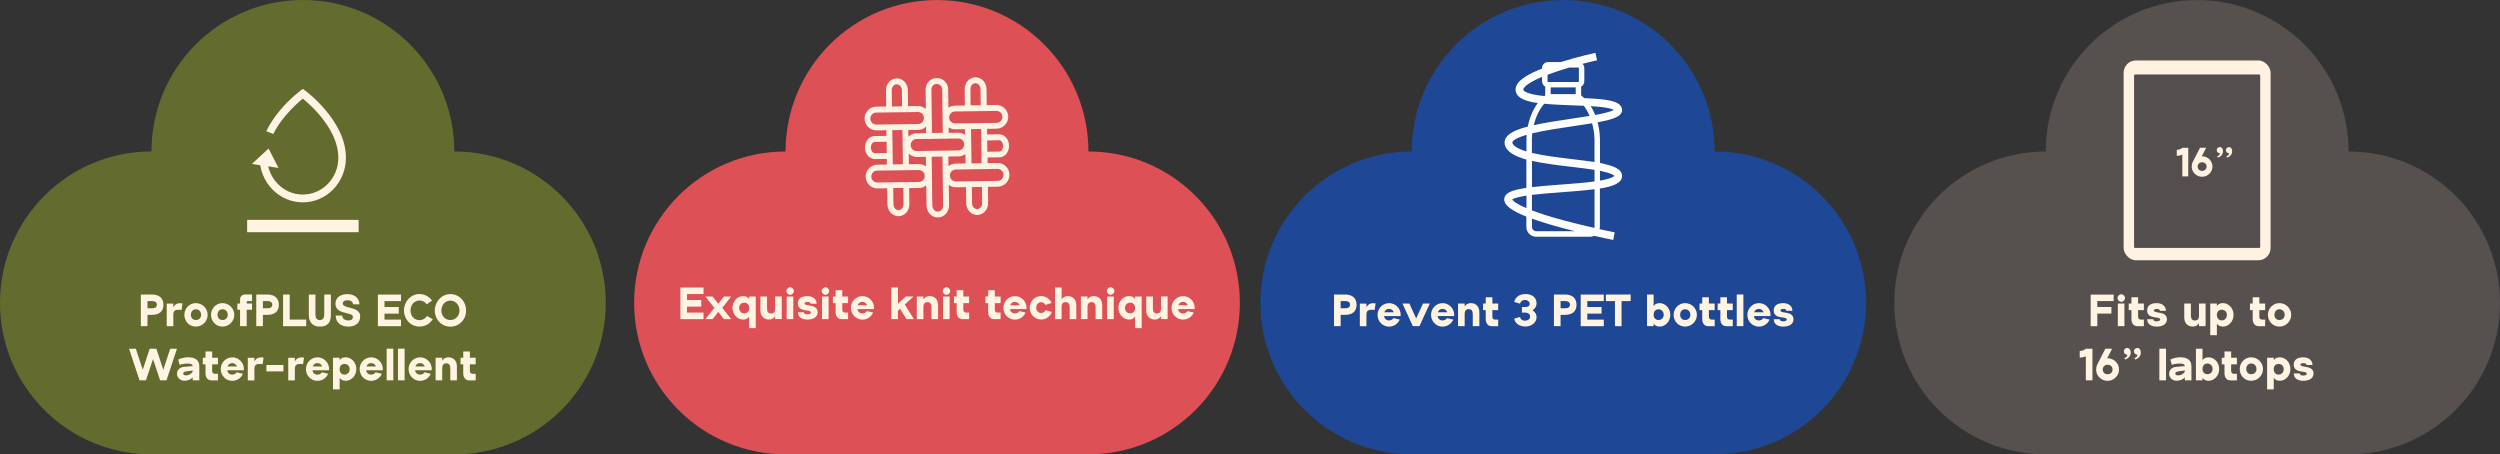 <svg viewBox="0 0 608.86 110.65" xmlns="http://www.w3.org/2000/svg" data-name="Layer 4" id="Layer_4">
  <rect x="0" y="0" width="608.86" height="110.65" fill="#333333" stroke="none"/>
  <defs>
    <style>
      .cls-1 {
        fill: #1e4795;
      }

      .cls-2 {
        fill: #544f4e;
      }

      .cls-3, .cls-4, .cls-5 {
        isolation: isolate;
      }

      .cls-6, .cls-4 {
        fill: #fff2e1;
      }

      .cls-7 {
        fill: #56504e;
      }

      .cls-8 {
        fill: #fff3e1;
      }

      .cls-9 {
        fill: #fff;
      }

      .cls-10 {
        fill: #636c2e;
      }

      .cls-5 {
        fill: #fcf3e3;
      }

      .cls-11 {
        fill: #dd5056;
      }
    </style>
  </defs>
  <g>
    <path d="M110.65,110.65c20.37,0,36.88-16.51,36.88-36.88s-16.51-36.88-36.88-36.88C110.65,16.51,94.14,0,73.77,0s-36.88,16.51-36.88,36.88C16.51,36.88,0,53.4,0,73.77s16.51,36.88,36.88,36.88" class="cls-10"></path>
    <g>
      <g class="cls-3">
        <polygon points="65.41 36.17 61.33 39.94 64.57 40.41 67.82 40.89 65.41 36.17" class="cls-8"></polygon>
        <g>
          <rect height="3" width="27.15" y="53.55" x="60.19" class="cls-8"></rect>
          <path d="M66.08,33.78,64.86,31.93c.83-1.72,1.98-3.46,3.42-5.16,2.44-2.88,4.85-4.65,4.95-4.73l.53-.39.53.39c.1.07,2.51,1.85,4.95,4.73,1.44,1.7,2.59,3.44,3.42,5.16,1.06,2.2,1.59,4.38,1.59,6.49,0,1.47-.28,2.89-.83,4.23-.53,1.29-1.29,2.46-2.25,3.45-.96,1-2.09,1.78-3.34,2.33-1.3.57-2.67.85-4.09.85s-2.79-.29-4.09-.85c-1.25-.55-2.37-1.33-3.34-2.33s-1.72-2.16-2.25-3.45c-.55-1.34-.83-2.76-.83-4.23h1.85c0,1.21.23,2.38.68,3.49.44,1.07,1.06,2.02,1.86,2.85.8.82,1.72,1.47,2.75,1.92,1.07.47,2.2.7,3.37.7s2.3-.24,3.37-.7c1.03-.45,1.96-1.1,2.75-1.92.8-.82,1.42-1.78,1.86-2.85.45-1.1.68-2.28.68-3.49,0-1.8-.47-3.69-1.39-5.62-.75-1.57-1.81-3.17-3.14-4.74-1.64-1.94-3.3-3.37-4.12-4.04-.82.67-2.48,2.1-4.12,4.04-1.33,1.57-2.31,3.02-3.07,4.59l-1.72-.72Z" class="cls-8"></path>
        </g>
      </g>
      <g>
        <path d="M34.3,79.43v-7.7h2.73c1.68,0,2.77.85,2.77,2.5s-1.09,2.45-2.77,2.45h-1.11v2.75h-1.62ZM35.92,73.32v1.76h1.09c.83,0,1.19-.3,1.19-.9,0-.5-.36-.86-1.19-.86h-1.09Z" class="cls-8"></path>
        <path d="M42.2,73.93v.96c.03-.17.45-1.01,1.52-1.04.19-.01.45,0,.72.04l-.23,1.6c-.25-.03-.52-.06-.75-.06-.78,0-1.25.28-1.25,1.16v2.85h-1.61v-5.5h1.61Z" class="cls-8"></path>
        <path d="M47.69,73.82c1.58,0,2.88,1.28,2.88,2.86s-1.3,2.86-2.88,2.86-2.79-1.28-2.79-2.86,1.25-2.86,2.79-2.86ZM47.69,77.94c.78,0,1.29-.55,1.29-1.26,0-.77-.51-1.36-1.29-1.36-.74,0-1.2.59-1.2,1.36,0,.71.46,1.26,1.2,1.26Z" class="cls-8"></path>
        <path d="M54.18,73.82c1.58,0,2.88,1.28,2.88,2.86s-1.3,2.86-2.88,2.86-2.79-1.28-2.79-2.86,1.25-2.86,2.79-2.86ZM54.18,77.94c.78,0,1.29-.55,1.29-1.26,0-.77-.51-1.36-1.29-1.36-.74,0-1.2.59-1.2,1.36,0,.71.46,1.26,1.2,1.26Z" class="cls-8"></path>
        <path d="M57.81,75.42v-1.5h.66v-.97c0-.74.5-1.23,1.23-1.23h1.68v1.6h-.97c-.3,0-.33.17-.33.4v.21h1.3v1.5h-1.3v4h-1.62v-4h-.66Z" class="cls-8"></path>
        <path d="M62.41,79.43v-7.7h2.73c1.68,0,2.77.85,2.77,2.5s-1.09,2.45-2.77,2.45h-1.11v2.75h-1.62ZM64.03,73.32v1.76h1.09c.83,0,1.19-.3,1.19-.9,0-.5-.36-.86-1.19-.86h-1.09Z" class="cls-8"></path>
        <path d="M68.94,79.43v-7.7h1.62v6.11h4.02v1.6h-5.63Z" class="cls-8"></path>
        <path d="M76.82,71.73v4.82c0,1.08.48,1.4,1.07,1.4s1.08-.32,1.08-1.4v-4.82h1.62v4.93c0,2.05-.96,2.88-2.7,2.88-1.54,0-2.68-.84-2.68-2.88v-4.93h1.62Z" class="cls-8"></path>
        <path d="M84.71,71.63c1.23,0,2.78.7,2.83,2.49h-1.55c-.07-.69-.66-1-1.3-1-.76,0-1.21.26-1.21.78,0,.62.83.83,1.78,1.06,1.13.3,2.46.67,2.46,2.09,0,1.78-1.38,2.49-2.88,2.49-1.21,0-3.04-.5-3.08-2.7h1.58c.03.95.91,1.21,1.52,1.21.66,0,1.08-.3,1.08-.86s-.68-.7-1.45-.89c-1.25-.3-2.79-.67-2.79-2.3s1.3-2.37,3.01-2.37Z" class="cls-8"></path>
        <path d="M97.66,71.73v1.6h-4.02v1.44h3.47v1.61h-3.47v1.46h4.02v1.6h-5.63v-7.7h5.63Z" class="cls-8"></path>
        <path d="M102.17,71.62c1.25,0,2.35.62,3.05,1.57l-1.29.94c-.4-.58-1.02-.95-1.76-.95-1.26,0-2.19,1.08-2.19,2.45s.92,2.34,2.19,2.34c.78,0,1.45-.41,1.84-1.02l1.38.79c-.66,1.08-1.84,1.79-3.21,1.79-2.16,0-3.79-1.75-3.79-3.91s1.64-4.02,3.79-4.02Z" class="cls-8"></path>
        <path d="M109.68,71.62c2.16,0,3.83,1.79,3.83,4.02s-1.67,3.91-3.83,3.91-3.79-1.75-3.79-3.91,1.64-4.02,3.79-4.02ZM107.49,75.63c0,1.29.92,2.31,2.19,2.31s2.22-1.02,2.22-2.31c0-1.35-.96-2.42-2.22-2.42s-2.19,1.07-2.19,2.42Z" class="cls-8"></path>
        <path d="M33.08,84.93l1.69,5.12,1.69-5.12h1.62l1.69,5.12,1.69-5.12h1.64l-2.55,7.7h-1.56l-1.72-5.18-1.73,5.18h-1.56l-2.55-7.7h1.64Z" class="cls-8"></path>
        <path d="M44.72,89.36l2.19-.2v-.09c-.03-.34-.46-.5-1.02-.53-.75-.03-1.78.15-2.12.32l-.37-1.28c.58-.32,1.57-.57,2.39-.57,1.75,0,2.75.68,2.75,2.23v3.38h-1.61v-.69c-.46.42-1.06.8-1.99.8-1.01,0-1.77-.73-1.83-1.57-.07-.85.53-1.72,1.62-1.8ZM45.31,91.43c.86,0,1.58-.69,1.62-.98v-.22l-1.53.21c-.57.08-.79.28-.79.52s.24.47.7.47Z" class="cls-8"></path>
        <path d="M49.39,87.13h.66v-1.54h1.62v1.54h1.41v1.6h-1.41v1.62c0,.42.26.69.67.69h.74v1.6h-1.61c-.85,0-1.42-.68-1.42-1.72v-2.19h-.66v-1.6Z" class="cls-8"></path>
        <path d="M56.55,87.02c1.56,0,2.84,1.26,2.85,2.83,0,.11-.01.22-.02.33h-4.04c.1.62.55,1.06,1.21,1.06.48,0,.89-.21,1.09-.57l1.53.36c-.43,1.02-1.45,1.72-2.62,1.72-1.54,0-2.79-1.28-2.79-2.86s1.25-2.86,2.79-2.86ZM55.41,89.25h2.31c-.19-.5-.62-.82-1.18-.82s-.96.33-1.13.82Z" class="cls-8"></path>
        <path d="M61.95,87.13v.96c.03-.17.45-1.01,1.52-1.04.19-.01.45,0,.72.04l-.23,1.6c-.25-.03-.52-.06-.75-.06-.78,0-1.25.28-1.25,1.16v2.85h-1.61v-5.5h1.61Z" class="cls-8"></path>
        <path d="M69.03,88.89v1.56h-4.15v-1.56h4.15Z" class="cls-8"></path>
        <path d="M71.81,87.13v.96c.03-.17.45-1.01,1.52-1.04.19-.01.45,0,.71.04l-.23,1.6c-.25-.03-.52-.06-.75-.06-.78,0-1.25.28-1.25,1.16v2.85h-1.61v-5.5h1.61Z" class="cls-8"></path>
        <path d="M77.3,87.02c1.56,0,2.84,1.26,2.85,2.83,0,.11-.01.22-.02.33h-4.04c.1.62.55,1.06,1.21,1.06.48,0,.89-.21,1.09-.57l1.53.36c-.43,1.02-1.45,1.72-2.62,1.72-1.54,0-2.79-1.28-2.79-2.86s1.25-2.86,2.79-2.86ZM76.17,89.25h2.31c-.19-.5-.62-.82-1.18-.82s-.96.33-1.13.82Z" class="cls-8"></path>
        <path d="M81.1,94.83v-7.7h1.62v.63c.22-.45.78-.74,1.46-.74,1.43,0,2.6,1.28,2.6,2.86s-1.17,2.86-2.6,2.86c-.68,0-1.24-.3-1.46-.75v2.84h-1.62ZM85.16,89.88c0-.7-.5-1.25-1.27-1.25-.64,0-1.18.43-1.18,1.25,0,.89.54,1.35,1.18,1.35.77,0,1.27-.59,1.27-1.35Z" class="cls-8"></path>
        <path d="M90.38,87.02c1.56,0,2.84,1.26,2.85,2.83,0,.11-.01.22-.02.33h-4.04c.1.62.55,1.06,1.21,1.06.48,0,.89-.21,1.09-.57l1.53.36c-.43,1.02-1.45,1.72-2.62,1.72-1.54,0-2.79-1.28-2.79-2.86s1.25-2.86,2.79-2.86ZM89.25,89.25h2.31c-.19-.5-.62-.82-1.18-.82s-.96.33-1.13.82Z" class="cls-8"></path>
        <path d="M95.79,84.92v7.71h-1.62v-7.71h1.62Z" class="cls-8"></path>
        <path d="M98.54,84.92v7.71h-1.62v-7.71h1.62Z" class="cls-8"></path>
        <path d="M102.3,87.02c1.56,0,2.84,1.26,2.85,2.83,0,.11-.01.22-.02.33h-4.04c.1.62.55,1.06,1.21,1.06.48,0,.89-.21,1.09-.57l1.53.36c-.43,1.02-1.45,1.72-2.62,1.72-1.54,0-2.79-1.28-2.79-2.86s1.25-2.86,2.79-2.86ZM101.16,89.25h2.31c-.19-.5-.62-.82-1.18-.82s-.96.33-1.13.82Z" class="cls-8"></path>
        <path d="M107.7,87.13v.75c.04-.13.48-.86,1.54-.86,1,0,2.04.65,2.04,2.22v3.39h-1.61v-2.86c0-.77-.23-1.28-.98-1.28-.8,0-.99.59-.99,1.19v2.95h-1.61v-5.5h1.61Z" class="cls-8"></path>
        <path d="M112.16,87.13h.66v-1.54h1.62v1.54h1.41v1.6h-1.41v1.62c0,.42.26.69.67.69h.74v1.6h-1.61c-.85,0-1.42-.68-1.42-1.72v-2.19h-.66v-1.6Z" class="cls-8"></path>
      </g>
    </g>
  </g>
  <path d="M265.08,110.65c20.37,0,36.88-16.51,36.88-36.88s-16.51-36.88-36.88-36.88c0-20.37-16.51-36.88-36.88-36.88s-36.88,16.51-36.88,36.88c-20.37,0-36.88,16.51-36.88,36.88s16.51,36.88,36.88,36.88" class="cls-11"></path>
  <g>
    <path d="M171.34,70.02v1.6h-4.02v1.44h3.47v1.61h-3.47v1.46h4.02v1.6h-5.63v-7.7h5.63Z" class="cls-8"></path>
    <path d="M173.55,72.22l1.38,1.74,1.38-1.74h1.76l-2.17,2.75,2.17,2.75h-1.76l-1.38-1.75-1.38,1.75h-1.76l2.18-2.75-2.18-2.75h1.76Z" class="cls-8"></path>
    <path d="M178.4,74.97c0-1.58,1.16-2.86,2.59-2.86.68,0,1.24.29,1.47.74v-.63h1.61v7.7h-1.61v-2.84c-.23.45-.79.75-1.47.75-1.43,0-2.59-1.29-2.59-2.86ZM180.01,74.97c0,.76.5,1.35,1.27,1.35.64,0,1.19-.46,1.19-1.35,0-.83-.55-1.25-1.19-1.25-.77,0-1.27.55-1.27,1.25Z" class="cls-8"></path>
    <path d="M185.19,75.61v-3.39h1.62v2.87c0,.77.23,1.26.98,1.26.8,0,.99-.59.99-1.19v-2.95h1.61v5.5h-1.61v-.75c-.04.13-.48.87-1.54.86-1,0-2.05-.65-2.05-2.22Z" class="cls-8"></path>
    <path d="M191.51,70.88c.01-.48.44-.91.92-.92.5.01.91.44.92.92-.01.48-.43.91-.92.92-.48-.01-.91-.44-.92-.92ZM193.2,72.22v5.5h-1.61v-5.5h1.61Z" class="cls-8"></path>
    <path d="M196.57,72.11c1.62,0,2.31.9,2.31,1.87h-1.47c0-.29-.19-.45-.72-.45s-.74.17-.74.37c0,.32.48.4,1.08.5.92.15,2.1.36,2.11,1.65-.01,1.35-1.32,1.78-2.49,1.78s-2.32-.46-2.32-1.8h1.46c0,.37.36.53.86.52.7,0,.83-.29.84-.46,0-.29-.37-.37-.85-.45-.95-.15-2.33-.26-2.33-1.74,0-1.27,1.02-1.78,2.26-1.78Z" class="cls-8"></path>
    <path d="M200.11,70.88c.01-.48.44-.91.92-.92.5.01.91.44.92.92-.01.48-.43.91-.92.92-.48-.01-.91-.44-.92-.92ZM201.8,72.22v5.5h-1.61v-5.5h1.61Z" class="cls-8"></path>
    <path d="M202.85,72.22h.66v-1.54h1.62v1.54h1.41v1.6h-1.41v1.62c0,.42.26.69.67.69h.74v1.6h-1.61c-.85,0-1.42-.68-1.42-1.72v-2.19h-.66v-1.6Z" class="cls-8"></path>
    <path d="M210.02,72.11c1.56,0,2.84,1.26,2.85,2.83,0,.11-.01.22-.02.33h-4.04c.1.62.55,1.06,1.21,1.06.48,0,.89-.21,1.09-.57l1.53.36c-.43,1.02-1.45,1.72-2.62,1.72-1.54,0-2.79-1.28-2.79-2.86s1.25-2.86,2.79-2.86ZM208.88,74.34h2.31c-.19-.5-.62-.82-1.18-.82s-.96.33-1.13.82Z" class="cls-8"></path>
    <path d="M217.07,70.02h1.62v3.94l1.9-1.74h1.88l-2.12,1.93,2.23,3.58h-1.8l-1.59-2.52-.5.46v2.06h-1.62v-7.7Z" class="cls-8"></path>
    <path d="M224.89,72.22v.75c.04-.13.48-.86,1.54-.86,1,0,2.04.65,2.04,2.22v3.39h-1.61v-2.86c0-.77-.23-1.28-.98-1.28-.8,0-.99.59-.99,1.19v2.95h-1.61v-5.5h1.61Z" class="cls-8"></path>
    <path d="M229.59,70.88c.01-.48.44-.91.92-.92.5.01.91.44.92.92-.01.48-.43.91-.92.92-.48-.01-.91-.44-.92-.92ZM231.28,72.22v5.5h-1.61v-5.5h1.61Z" class="cls-8"></path>
    <path d="M232.33,72.22h.66v-1.54h1.62v1.54h1.41v1.6h-1.41v1.62c0,.42.26.69.67.69h.74v1.6h-1.61c-.85,0-1.42-.68-1.42-1.72v-2.19h-.66v-1.6Z" class="cls-8"></path>
    <path d="M240,72.22h.66v-1.54h1.62v1.54h1.41v1.6h-1.41v1.62c0,.42.26.69.67.69h.74v1.6h-1.61c-.85,0-1.42-.68-1.42-1.72v-2.19h-.66v-1.6Z" class="cls-8"></path>
    <path d="M247.16,72.11c1.56,0,2.84,1.26,2.85,2.83,0,.11-.01.22-.02.33h-4.04c.1.62.55,1.06,1.21,1.06.48,0,.89-.21,1.09-.57l1.53.36c-.43,1.02-1.45,1.72-2.62,1.72-1.54,0-2.79-1.28-2.79-2.86s1.25-2.86,2.79-2.86ZM246.03,74.34h2.31c-.19-.5-.62-.82-1.18-.82s-.96.33-1.13.82Z" class="cls-8"></path>
    <path d="M253.57,72.11c1.12,0,2.1.69,2.54,1.68l-1.5.47c-.2-.4-.57-.66-1.04-.66-.74,0-1.2.59-1.2,1.36,0,.71.46,1.26,1.2,1.26.51,0,.88-.27,1.07-.68l1.53.44c-.4,1.08-1.42,1.84-2.6,1.84-1.54,0-2.79-1.28-2.79-2.86s1.25-2.86,2.79-2.86Z" class="cls-8"></path>
    <path d="M258.55,70.02v2.95c.04-.13.48-.86,1.54-.86,1,0,2.04.65,2.04,2.22v3.39h-1.61v-2.86c0-.77-.23-1.28-.98-1.28-.8,0-.99.59-.99,1.19v2.95h-1.61v-7.7h1.61Z" class="cls-8"></path>
    <path d="M264.86,72.22v.75c.04-.13.48-.86,1.54-.86,1,0,2.04.65,2.04,2.22v3.39h-1.61v-2.86c0-.77-.23-1.28-.98-1.28-.8,0-.99.59-.99,1.19v2.95h-1.61v-5.5h1.61Z" class="cls-8"></path>
    <path d="M269.57,70.88c.01-.48.44-.91.92-.92.5.01.91.44.92.92-.01.48-.43.91-.92.92-.48-.01-.91-.44-.92-.92ZM271.25,72.22v5.5h-1.61v-5.5h1.61Z" class="cls-8"></path>
    <path d="M272.38,74.97c0-1.58,1.16-2.86,2.59-2.86.68,0,1.24.29,1.47.74v-.63h1.61v7.7h-1.61v-2.84c-.23.45-.79.75-1.47.75-1.43,0-2.59-1.29-2.59-2.86ZM273.99,74.97c0,.76.5,1.35,1.27,1.35.64,0,1.19-.46,1.19-1.35,0-.83-.55-1.25-1.19-1.25-.77,0-1.27.55-1.27,1.25Z" class="cls-8"></path>
    <path d="M279.17,75.61v-3.39h1.62v2.87c0,.77.23,1.26.98,1.26.8,0,.99-.59.99-1.19v-2.95h1.61v5.5h-1.61v-.75c-.04.13-.48.87-1.54.86-1,0-2.05-.65-2.05-2.22Z" class="cls-8"></path>
    <path d="M288.11,72.11c1.56,0,2.84,1.26,2.85,2.83,0,.11-.01.22-.02.33h-4.04c.1.62.55,1.06,1.21,1.06.48,0,.89-.21,1.09-.57l1.53.36c-.43,1.02-1.45,1.72-2.62,1.72-1.54,0-2.79-1.28-2.79-2.86s1.25-2.86,2.79-2.86ZM286.98,74.34h2.31c-.19-.5-.62-.82-1.18-.82s-.96.33-1.13.82Z" class="cls-8"></path>
  </g>
  <path d="M417.59,110.65c20.37,0,36.88-16.51,36.88-36.88s-16.51-36.88-36.88-36.88c0-20.37-16.51-36.88-36.88-36.88s-36.88,16.51-36.88,36.88c-20.37,0-36.88,16.51-36.88,36.88s16.51,36.88,36.88,36.88" class="cls-1"></path>
  <g>
    <path d="M324.89,79.43v-7.7h2.73c1.68,0,2.77.85,2.77,2.5s-1.09,2.45-2.77,2.45h-1.11v2.75h-1.62ZM326.51,73.32v1.76h1.09c.83,0,1.19-.3,1.19-.9,0-.5-.36-.86-1.19-.86h-1.09Z" class="cls-8"></path>
    <path d="M332.79,73.93v.96c.03-.17.45-1.01,1.52-1.04.19-.01.45,0,.71.04l-.23,1.6c-.25-.03-.52-.06-.75-.06-.78,0-1.25.28-1.25,1.16v2.85h-1.61v-5.5h1.61Z" class="cls-8"></path>
    <path d="M338.28,73.82c1.56,0,2.84,1.26,2.85,2.83,0,.11-.01.22-.02.33h-4.04c.1.62.55,1.06,1.21,1.06.48,0,.89-.21,1.09-.57l1.53.36c-.43,1.02-1.45,1.72-2.62,1.72-1.54,0-2.79-1.28-2.79-2.86s1.25-2.86,2.79-2.86ZM337.15,76.05h2.31c-.19-.5-.62-.82-1.18-.82s-.96.33-1.13.82Z" class="cls-8"></path>
    <path d="M343.24,73.93l1.66,3.63,1.66-3.63h1.66l-2.52,5.5h-1.61l-2.53-5.5h1.67Z" class="cls-8"></path>
    <path d="M351.31,73.82c1.56,0,2.84,1.26,2.85,2.83,0,.11-.01.22-.02.33h-4.04c.1.62.55,1.06,1.21,1.06.48,0,.89-.21,1.09-.57l1.53.36c-.43,1.02-1.45,1.72-2.62,1.72-1.54,0-2.79-1.28-2.79-2.86s1.25-2.86,2.79-2.86ZM350.18,76.05h2.31c-.19-.5-.62-.82-1.18-.82s-.96.33-1.13.82Z" class="cls-8"></path>
    <path d="M356.71,73.93v.75c.04-.13.48-.86,1.54-.86,1,0,2.04.65,2.04,2.22v3.39h-1.61v-2.86c0-.77-.23-1.28-.98-1.28-.8,0-.99.59-.99,1.19v2.95h-1.61v-5.5h1.61Z" class="cls-8"></path>
    <path d="M361.18,73.93h.66v-1.54h1.62v1.54h1.41v1.6h-1.41v1.62c0,.42.26.69.67.69h.74v1.6h-1.61c-.85,0-1.42-.68-1.42-1.72v-2.19h-.66v-1.6Z" class="cls-8"></path>
    <path d="M370.2,77.2c.03.34.37.9,1.18.9.63,0,1.27-.34,1.27-1.01s-.62-.95-1.12-.95h-.87v-1.36h.87c.51,0,1.02-.25,1.02-.76,0-.44-.41-.96-1.17-.96-.81,0-1.14.61-1.18.89l-1.41-.41c.04-.44.62-1.93,2.73-1.93,1.72,0,2.7.97,2.7,2.21,0,.86-.47,1.44-.98,1.75.51.31.98.89.98,1.68,0,1.31-1.23,2.28-2.75,2.28s-2.63-.97-2.67-1.93l1.41-.42Z" class="cls-8"></path>
    <path d="M378.45,79.43v-7.7h2.73c1.68,0,2.77.85,2.77,2.5s-1.09,2.45-2.77,2.45h-1.11v2.75h-1.62ZM380.07,73.32v1.76h1.09c.83,0,1.19-.3,1.19-.9,0-.5-.36-.86-1.19-.86h-1.09Z" class="cls-8"></path>
    <path d="M390.6,71.73v1.6h-4.02v1.44h3.47v1.61h-3.47v1.46h4.02v1.6h-5.63v-7.7h5.63Z" class="cls-8"></path>
    <path d="M397.14,71.73v1.6h-2.22v6.11h-1.61v-6.11h-2.22v-1.6h6.05Z" class="cls-8"></path>
    <path d="M402.73,71.73v2.83c.23-.45.79-.74,1.46-.74,1.43,0,2.6,1.28,2.6,2.86s-1.17,2.86-2.6,2.86c-.67,0-1.23-.3-1.46-.75v.64h-1.61v-7.7h1.61ZM402.73,76.68c0,.83.54,1.25,1.19,1.25.76,0,1.27-.55,1.27-1.25,0-.76-.51-1.35-1.27-1.35-.65,0-1.19.46-1.19,1.35Z" class="cls-8"></path>
    <path d="M410.39,73.82c1.58,0,2.88,1.28,2.88,2.86s-1.3,2.86-2.88,2.86-2.79-1.28-2.79-2.86,1.25-2.86,2.79-2.86ZM410.39,77.94c.78,0,1.29-.55,1.29-1.26,0-.77-.51-1.36-1.29-1.36-.74,0-1.2.59-1.2,1.36,0,.71.46,1.26,1.2,1.26Z" class="cls-8"></path>
    <path d="M413.91,73.93h.66v-1.54h1.62v1.54h1.41v1.6h-1.41v1.62c0,.42.26.69.67.69h.74v1.6h-1.61c-.85,0-1.42-.68-1.42-1.72v-2.19h-.66v-1.6Z" class="cls-8"></path>
    <path d="M418.32,73.93h.66v-1.54h1.62v1.54h1.41v1.6h-1.41v1.62c0,.42.26.69.67.69h.74v1.6h-1.61c-.85,0-1.42-.68-1.42-1.72v-2.19h-.66v-1.6Z" class="cls-8"></path>
    <path d="M424.59,71.72v7.71h-1.62v-7.71h1.62Z" class="cls-8"></path>
    <path d="M428.35,73.82c1.56,0,2.84,1.26,2.85,2.83,0,.11-.01.22-.02.33h-4.04c.1.62.55,1.06,1.21,1.06.48,0,.89-.21,1.09-.57l1.53.36c-.43,1.02-1.45,1.72-2.62,1.72-1.54,0-2.79-1.28-2.79-2.86s1.25-2.86,2.79-2.86ZM427.21,76.05h2.31c-.19-.5-.62-.82-1.18-.82s-.96.33-1.13.82Z" class="cls-8"></path>
    <path d="M434.22,73.82c1.62,0,2.31.9,2.31,1.87h-1.47c0-.29-.19-.45-.71-.45s-.74.17-.74.37c0,.32.48.4,1.08.5.92.15,2.1.36,2.11,1.65-.01,1.35-1.32,1.78-2.49,1.78s-2.32-.46-2.32-1.8h1.46c0,.37.36.53.86.52.7,0,.83-.29.84-.46,0-.29-.37-.37-.85-.45-.95-.15-2.33-.26-2.33-1.74,0-1.27,1.02-1.78,2.25-1.78Z" class="cls-8"></path>
  </g>
  <path d="M571.98,110.65c20.37,0,36.88-16.51,36.88-36.88s-16.51-36.88-36.88-36.88c0-20.37-16.51-36.88-36.88-36.88s-36.88,16.51-36.88,36.88c-20.37,0-36.88,16.51-36.88,36.88s16.51,36.88,36.88,36.88" class="cls-7"></path>
  <g>
    <path d="M514.77,71.73v1.6h-3.98v1.44h3.43v1.61h-3.43v3.06h-1.62v-7.7h5.6Z" class="cls-8"></path>
    <path d="M515.7,72.59c.01-.48.44-.91.92-.92.5.01.91.44.92.92-.01.48-.43.91-.92.92-.48-.01-.91-.44-.92-.92ZM517.39,73.93v5.5h-1.61v-5.5h1.61Z" class="cls-8"></path>
    <path d="M518.44,73.93h.66v-1.54h1.62v1.54h1.41v1.6h-1.41v1.62c0,.42.26.69.67.69h.74v1.6h-1.61c-.85,0-1.42-.68-1.42-1.72v-2.19h-.66v-1.6Z" class="cls-8"></path>
    <path d="M525.18,73.82c1.62,0,2.31.9,2.31,1.87h-1.47c0-.29-.19-.45-.72-.45s-.74.17-.74.37c0,.32.48.4,1.08.5.92.15,2.1.36,2.11,1.65-.01,1.35-1.32,1.78-2.49,1.78s-2.32-.46-2.32-1.8h1.46c0,.37.36.53.86.52.7,0,.83-.29.84-.46,0-.29-.37-.37-.85-.45-.95-.15-2.33-.26-2.33-1.74,0-1.27,1.02-1.78,2.26-1.78Z" class="cls-8"></path>
    <path d="M531.96,77.32v-3.39h1.62v2.87c0,.77.23,1.26.98,1.26.8,0,.99-.59.99-1.19v-2.95h1.61v5.5h-1.61v-.75c-.04.13-.48.87-1.54.86-1,0-2.05-.65-2.05-2.22Z" class="cls-8"></path>
    <path d="M538.29,81.63v-7.7h1.62v.63c.22-.45.78-.74,1.46-.74,1.43,0,2.6,1.28,2.6,2.86s-1.17,2.86-2.6,2.86c-.68,0-1.24-.3-1.46-.75v2.84h-1.62ZM542.35,76.68c0-.7-.5-1.25-1.26-1.25-.64,0-1.18.43-1.18,1.25,0,.89.54,1.35,1.18,1.35.77,0,1.26-.59,1.26-1.35Z" class="cls-8"></path>
    <path d="M547.97,73.93h.66v-1.54h1.62v1.54h1.41v1.6h-1.41v1.62c0,.42.26.69.67.69h.74v1.6h-1.61c-.85,0-1.42-.68-1.42-1.72v-2.19h-.66v-1.6Z" class="cls-8"></path>
    <path d="M555.13,73.82c1.58,0,2.88,1.28,2.88,2.86s-1.3,2.86-2.88,2.86-2.79-1.28-2.79-2.86,1.25-2.86,2.79-2.86ZM555.13,77.94c.78,0,1.29-.55,1.29-1.26,0-.77-.51-1.36-1.29-1.36-.74,0-1.2.59-1.2,1.36,0,.71.46,1.26,1.2,1.26Z" class="cls-8"></path>
    <path d="M506.5,87.1v-1.62c.59,0,1.13-.22,1.49-.55h1.61v7.7h-1.61v-5.88c-.19.12-.73.34-1.49.34Z" class="cls-8"></path>
    <path d="M510.5,89.99c0-.41.09-.79.24-1.14l2-3.92h1.65l-1.21,2.37c.07-.03.14-.05.24-.05,1.49.07,2.66,1.28,2.66,2.75s-1.25,2.75-2.79,2.75-2.79-1.23-2.79-2.75ZM512.11,89.99c0,.65.46,1.16,1.19,1.16s1.2-.51,1.2-1.16-.47-1.16-1.2-1.16c-.66,0-1.19.45-1.19,1.16Z" class="cls-8"></path>
    <path d="M518.08,84.74c.45,0,.81.36.84,1.03.03.78-.36,1.42-1.34,1.79l-.23-.32c.53-.19.81-.57.74-.85-.46,0-.84-.37-.84-.83s.37-.84.84-.84ZM519.7,85.58c0-.46.37-.84.84-.84s.81.36.84,1.03c.04.78-.36,1.42-1.33,1.79l-.24-.32c.54-.19.81-.57.74-.85-.46,0-.84-.37-.84-.83Z" class="cls-8"></path>
    <path d="M527.52,84.92v7.71h-1.62v-7.71h1.62Z" class="cls-8"></path>
    <path d="M529.89,89.36l2.19-.2v-.09c-.03-.34-.46-.5-1.02-.53-.75-.03-1.78.15-2.12.32l-.37-1.28c.58-.32,1.57-.57,2.39-.57,1.75,0,2.75.68,2.75,2.23v3.38h-1.61v-.69c-.46.42-1.06.8-1.99.8-1.01,0-1.77-.73-1.83-1.57-.07-.85.53-1.72,1.62-1.8ZM530.48,91.43c.86,0,1.58-.69,1.62-.98v-.22l-1.53.21c-.57.08-.79.28-.79.52s.24.47.7.47Z" class="cls-8"></path>
    <path d="M536.41,84.93v2.83c.23-.45.79-.74,1.46-.74,1.43,0,2.6,1.28,2.6,2.86s-1.17,2.86-2.6,2.86c-.67,0-1.23-.3-1.46-.75v.64h-1.61v-7.7h1.61ZM536.41,89.88c0,.83.54,1.25,1.19,1.25.76,0,1.27-.55,1.27-1.25,0-.76-.51-1.35-1.27-1.35-.65,0-1.19.46-1.19,1.35Z" class="cls-8"></path>
    <path d="M541.1,87.13h.66v-1.54h1.62v1.54h1.41v1.6h-1.41v1.62c0,.42.26.69.67.69h.74v1.6h-1.61c-.85,0-1.42-.68-1.42-1.72v-2.19h-.66v-1.6Z" class="cls-8"></path>
    <path d="M548.26,87.02c1.58,0,2.88,1.28,2.88,2.86s-1.3,2.86-2.88,2.86-2.79-1.28-2.79-2.86,1.25-2.86,2.79-2.86ZM548.26,91.14c.78,0,1.29-.55,1.29-1.26,0-.77-.51-1.36-1.29-1.36-.74,0-1.2.59-1.2,1.36,0,.71.46,1.26,1.2,1.26Z" class="cls-8"></path>
    <path d="M552.14,94.83v-7.7h1.62v.63c.22-.45.78-.74,1.46-.74,1.43,0,2.6,1.28,2.6,2.86s-1.17,2.86-2.6,2.86c-.68,0-1.24-.3-1.46-.75v2.84h-1.62ZM556.19,89.88c0-.7-.5-1.25-1.26-1.25-.64,0-1.18.43-1.18,1.25,0,.89.54,1.35,1.18,1.35.77,0,1.26-.59,1.26-1.35Z" class="cls-8"></path>
    <path d="M560.88,87.02c1.62,0,2.31.9,2.31,1.87h-1.47c0-.29-.19-.45-.72-.45s-.74.17-.74.37c0,.32.48.4,1.08.5.92.15,2.1.36,2.11,1.65-.01,1.35-1.32,1.78-2.49,1.78s-2.32-.46-2.32-1.8h1.46c0,.37.36.53.86.52.7,0,.83-.29.84-.46,0-.29-.37-.37-.85-.45-.95-.15-2.33-.26-2.33-1.74,0-1.27,1.02-1.78,2.26-1.78Z" class="cls-8"></path>
  </g>
  <g>
    <g>
      <rect ry="2.99" rx="2.99" height="48.67" width="35.79" y="14.72" x="517.2" class="cls-4"></rect>
      <rect ry=".22" rx=".22" height="42.24" width="30.72" y="18.14" x="519.74" class="cls-2"></rect>
    </g>
    <g class="cls-3">
      <path d="M530.14,37.95v-1.46c.54,0,1.03-.2,1.35-.5h1.45v6.97h-1.45v-5.32c-.17.11-.66.31-1.35.31Z" class="cls-6"></path>
      <path d="M533.77,40.57c0-.37.08-.72.22-1.04l1.81-3.55h1.5l-1.1,2.14c.06-.03.13-.05.22-.05,1.34.06,2.41,1.16,2.41,2.49s-1.14,2.49-2.53,2.49-2.53-1.12-2.53-2.49ZM535.23,40.57c0,.59.42,1.05,1.08,1.05s1.09-.46,1.09-1.05-.43-1.05-1.09-1.05c-.6,0-1.08.41-1.08,1.05Z" class="cls-6"></path>
      <path d="M540.63,35.82c.41,0,.74.33.76.94.03.71-.33,1.29-1.22,1.62l-.21-.29c.48-.17.74-.52.67-.77-.42,0-.76-.34-.76-.75s.34-.76.76-.76ZM542.1,36.58c0-.42.34-.76.76-.76s.74.33.76.94c.04.71-.33,1.29-1.21,1.62l-.22-.29c.49-.17.74-.52.67-.77-.42,0-.76-.34-.76-.75Z" class="cls-6"></path>
    </g>
  </g>
  <path d="M213.44,31.76h.04l2.4-.04v1.37l-2.86.04c-1.32.02-2.38,1.29-2.37,2.83,0,.7.24,1.37.68,1.91.42.54,1.06.86,1.74.87h.03l2.88-.04.02,1.37-2.4.04c-1.59.07-2.83,1.41-2.77,3.01.06,1.52,1.29,2.73,2.81,2.77h.04l2.4-.03.05,3.94c.02,1.58,1.22,2.86,2.67,2.86h.04c1.47-.02,2.65-1.33,2.63-2.92l-.05-3.92,2.4-.03c.64,0,1.27-.23,1.76-.64l.07,4.9c.01.74.28,1.45.76,2.01.47.56,1.17.88,1.9.89h.2c1.47-.02,2.65-1.38,2.63-3.02l-.07-4.9c.5.38,1.11.58,1.74.58h.05l2.4-.03.05,3.92c.02,1.58,1.22,2.86,2.67,2.86h.04c1.47-.02,2.65-1.33,2.63-2.92l-.06-3.94,2.4-.03c1.6-.02,2.87-1.33,2.85-2.93-.02-1.6-1.33-2.87-2.93-2.85h0l-2.4.03v-1.37l2.94-.04c.68-.02,1.31-.36,1.7-.91.4-.56.61-1.23.59-1.92-.02-1.54-1.07-2.77-2.36-2.77h-.03l-2.94.04-.02-1.37,2.4-.04c1.59-.07,2.83-1.43,2.75-3.02-.07-1.52-1.31-2.73-2.83-2.75l-2.4.03-.05-3.92c0-.74-.28-1.46-.78-2-.93-1.04-2.53-1.14-3.57-.21-.09.08-.18.17-.25.26-.48.56-.74,1.29-.72,2.03l.05,3.94-2.4.03c-.58,0-1.14.17-1.61.49l-.06-4.43c.01-1.5-1.18-2.73-2.67-2.77h-.2c-.72.01-1.41.32-1.89.86-.49.54-.75,1.25-.74,1.98l.06,4.68c-.53-.47-1.23-.73-1.94-.72l-2.4.03-.05-3.94c0-.73-.28-1.43-.77-1.98-.49-.54-1.19-.85-1.93-.84-.73.01-1.43.34-1.9.9-.48.56-.73,1.29-.72,2.03l.06,3.92-2.4.03c-1.6.01-2.88,1.31-2.87,2.91.01,1.6,1.31,2.88,2.91,2.87h-.03ZM213.09,37.31c-.26,0-.49-.13-.64-.34-.23-.29-.35-.65-.36-1.02,0-.74.43-1.38.95-1.39l2.88-.04.04,2.74-2.87.05ZM217.41,37.96h0l-.1-6.26,2.47-.04.12,8.34-2.47.04-.02-2.09ZM220.04,49.71c0,.8-.53,1.46-1.21,1.47h0c-.67,0-1.23-.64-1.24-1.43l-.05-3.94,2.47-.03.04,3.93ZM224.82,43.87c-.27.28-.64.44-1.02.44l-3.11.04h0l-7.02.1c-.39,0-.76-.14-1.03-.41-.28-.27-.44-.64-.44-1.02,0-.8.63-1.46,1.43-1.47l3.11-.04h0l7.02-.1h0c.79,0,1.44.64,1.46,1.43.01.39-.13.76-.4,1.04h.01ZM223.75,39.96l-2.39.04-.04-2.57c.53.51,1.24.8,1.98.79h.04l2.15-.03.03,2.36c-.51-.39-1.15-.6-1.79-.59h.02ZM226.04,33.84c.07.03.15.04.23.04h0c.08,0,.16-.02.24-.05l3.58-.05c.08.03.16.04.24.04.08,0,.16-.02.24-.05l2.79-.04h.02c.79,0,1.44.64,1.45,1.43,0,.8-.63,1.46-1.43,1.48l-10.13.14c-.8.01-1.47-.63-1.48-1.44s.63-1.47,1.44-1.48l2.8-.04ZM228.49,51.52h-.16c-.33,0-.64-.14-.85-.4-.27-.32-.42-.72-.42-1.13l-.16-11.81,2.63-.04.16,11.81c.03.86-.52,1.56-1.2,1.57h0ZM230.97,38.12l2.47-.03c.61,0,1.2-.21,1.69-.58l.03,2.3-2.4.03c-.64,0-1.26.23-1.76.63l-.03-2.35ZM239.2,49.45c0,.8-.54,1.46-1.22,1.47h0c-.68,0-1.23-.64-1.24-1.43l-.06-3.93,2.47-.03.05,3.92ZM242.91,41.13c.8-.01,1.47.63,1.48,1.44.01.8-.63,1.47-1.44,1.48l-3.11.04h0l-7.02.1h-.02c-.79,0-1.44-.64-1.46-1.43,0-.8.63-1.46,1.43-1.48l7.01-.1h0l3.11-.05ZM243.36,34.15c.48-.02.92.62.93,1.36.01.37-.1.73-.31,1.04-.13.2-.34.33-.58.36l-2.94.04-.04-2.74,2.94-.06ZM239.07,39.75l-2.47.04-.12-8.34,2.47-.04.11,8.34ZM236.35,21.75c-.02-.39.11-.77.36-1.07.21-.25.52-.4.84-.41.33,0,.64.14.85.39.26.29.4.66.4,1.05l.05,3.92-2.47.03-.04-3.91ZM231.57,27.59c.27-.28.64-.44,1.02-.44l10.13-.14h.02c.8.03,1.43.71,1.39,1.52-.03.75-.63,1.35-1.37,1.39l-7.02.1h0l-3.11.04c-.8,0-1.46-.63-1.47-1.43,0-.39.14-.76.41-1.04ZM232.61,31.5h.04l2.39-.04.02,1.38c-.5-.35-1.09-.53-1.7-.52l-2.32.03v-1.32c.46.3,1.01.46,1.56.47ZM227.2,20.86c.22-.25.52-.39.85-.4h.18c.71.04,1.26.64,1.24,1.35l.14,10.53-2.63.04-.14-10.54c-.01-.37.12-.72.37-.99ZM225.55,32.42l-2.31.03c-.75,0-1.47.31-2,.85l-.03-1.64,2.4-.03c.71,0,1.4-.29,1.92-.77l.02,1.57ZM217.18,22.01c-.02-.39.11-.77.36-1.07.21-.25.52-.4.84-.41.33,0,.65.14.87.4.26.29.4.66.4,1.05l.05,3.92-2.47.03-.05-3.92ZM213.42,27.42l10.11-.14h.02c.8,0,1.46.64,1.47,1.45s-.64,1.46-1.45,1.47l-7.01.1h0l-3.11.04c-.8.01-1.47-.63-1.48-1.44-.01-.8.63-1.47,1.44-1.48h.01Z" class="cls-5"></path>
  <path d="M391.03,39.98c-.43-.1-.89-.19-1.37-.28v-6.08s0-.03-.01-.05c-.04-1.29-.24-2.56-.57-3.77,3.14-.59,5.05-1.19,5.69-2.12.25-.37.34-.78.25-1.2-.42-1.9-3.45-2.33-9.17-2.58-.25-.24-.5-.45-.77-.65v-2.15c.46-.25.77-.73.77-1.29v-3.23c0-.41-.17-.78-.43-1.04,1.26-.33,2.46-.62,3.53-.85l-.4-1.83s-4.13.91-8.44,2.25h-3.08c-.81,0-1.48.66-1.48,1.48v.11c-3.32,1.31-5.32,2.58-6.07,3.84-.46.78-.41,1.45-.29,1.88.43,1.49,2.28,2.24,5.33,2.67-1.14,1.54-2,3.56-2.44,5.74-2.79.72-4.64,1.57-5.34,2.77-.36.61-.41,1.3-.15,1.97.6,1.54,2.51,2.55,5.15,3.28v6.91c-2.99.43-4.6.98-5.18,1.97-.28.48-.3,1.05-.05,1.58.37.79,1.41,1.91,5.22,3.44v2.51c0,1.32,1.08,2.4,2.4,2.4h13.11c.36,0,.69-.08,1-.22,2.73.61,4.61.98,4.65.99l.36-1.84s-1.48-.29-3.68-.77c.04-.18.07-.36.07-.55v-9.35c3.35-.55,5.22-1.35,5.39-2.85.24-2.07-2.75-2.76-4.02-3.06ZM388.33,33.66c0,.13,0,.26,0,.39v5.42c-1.64-.26-3.49-.48-5.4-.71-3.39-.41-6.9-.83-9.7-1.49-.05-.01-.1-.02-.15-.04v-3.19c0-.13,0-.26,0-.41.01-.39.05-.77.09-1.16.06-.02.12-.03.19-.05,2.79-.65,6.24-1.17,9.59-1.66,1.8-.27,3.39-.51,4.79-.74.33,1.16.54,2.39.57,3.63ZM390.05,26.07c1.91.23,2.68.52,2.98.7-.33.2-1.15.54-3.15.96-.43.09-.9.18-1.38.27-.31-.77-.67-1.49-1.08-2.15.94.06,1.84.12,2.64.22ZM377.66,21.29h6.1v1.64h-6.1v-1.64ZM384.38,16.44c.08,0,.15.07.15.15v3.23c0,.08-.06.14-.14.15h-7.35c-.08,0-.14-.07-.14-.15v-1.62c1.64-.62,3.46-1.21,5.29-1.75h2.2ZM371,21.9s-.05-.16.1-.4c.53-.88,2.23-1.84,4.46-2.78v1.09c0,.56.31,1.04.77,1.29v2.15c-.07.05-.13.09-.2.14-.49-.05-.97-.1-1.42-.17-3.31-.48-3.67-1.19-3.71-1.33ZM376.11,25.27c1.96.19,4.29.29,6.98.39.91.03,1.79.07,2.64.1.54.71,1.01,1.55,1.4,2.47-1.38.23-2.88.45-4.45.69-3.58.53-6.65,1.01-9.15,1.56.51-2.07,1.43-3.93,2.57-5.21ZM368.35,34.88c-.06-.16-.04-.25.02-.35.2-.34.92-.97,3.44-1.69-.02.24-.03.48-.04.72,0,.02-.01.04-.01.06v3.27c-2.41-.73-3.2-1.47-3.4-2.01ZM373.09,39.18c2.78.63,6.16,1.04,9.63,1.45,2.02.24,3.95.47,5.62.74v2.82c-2.42.33-5.4.56-8.29.77-2.8.21-5.09.4-6.95.61v-6.4ZM368.28,48.59c.22-.17,1-.57,3.48-.95v3.07c-2.5-1.06-3.25-1.78-3.48-2.12ZM374.16,56.31c-.59,0-1.07-.48-1.07-1.07v-2c1.92.7,4.38,1.47,7.6,2.33.98.26,1.94.51,2.89.74h-9.42ZM388.33,55.24c0,.09-.03.17-.05.26-2.07-.47-4.58-1.06-7.12-1.74-3.61-.96-6.19-1.8-8.07-2.52v-3.78c2.08-.25,4.51-.44,7.09-.63,3.22-.24,5.94-.46,8.16-.75v9.16ZM389.66,43.99v-2.38c.14.03.28.05.41.08,2.52.53,3.02,1.02,3.11,1.14-.1.13-.65.66-3.52,1.16Z" class="cls-9"></path>
</svg>